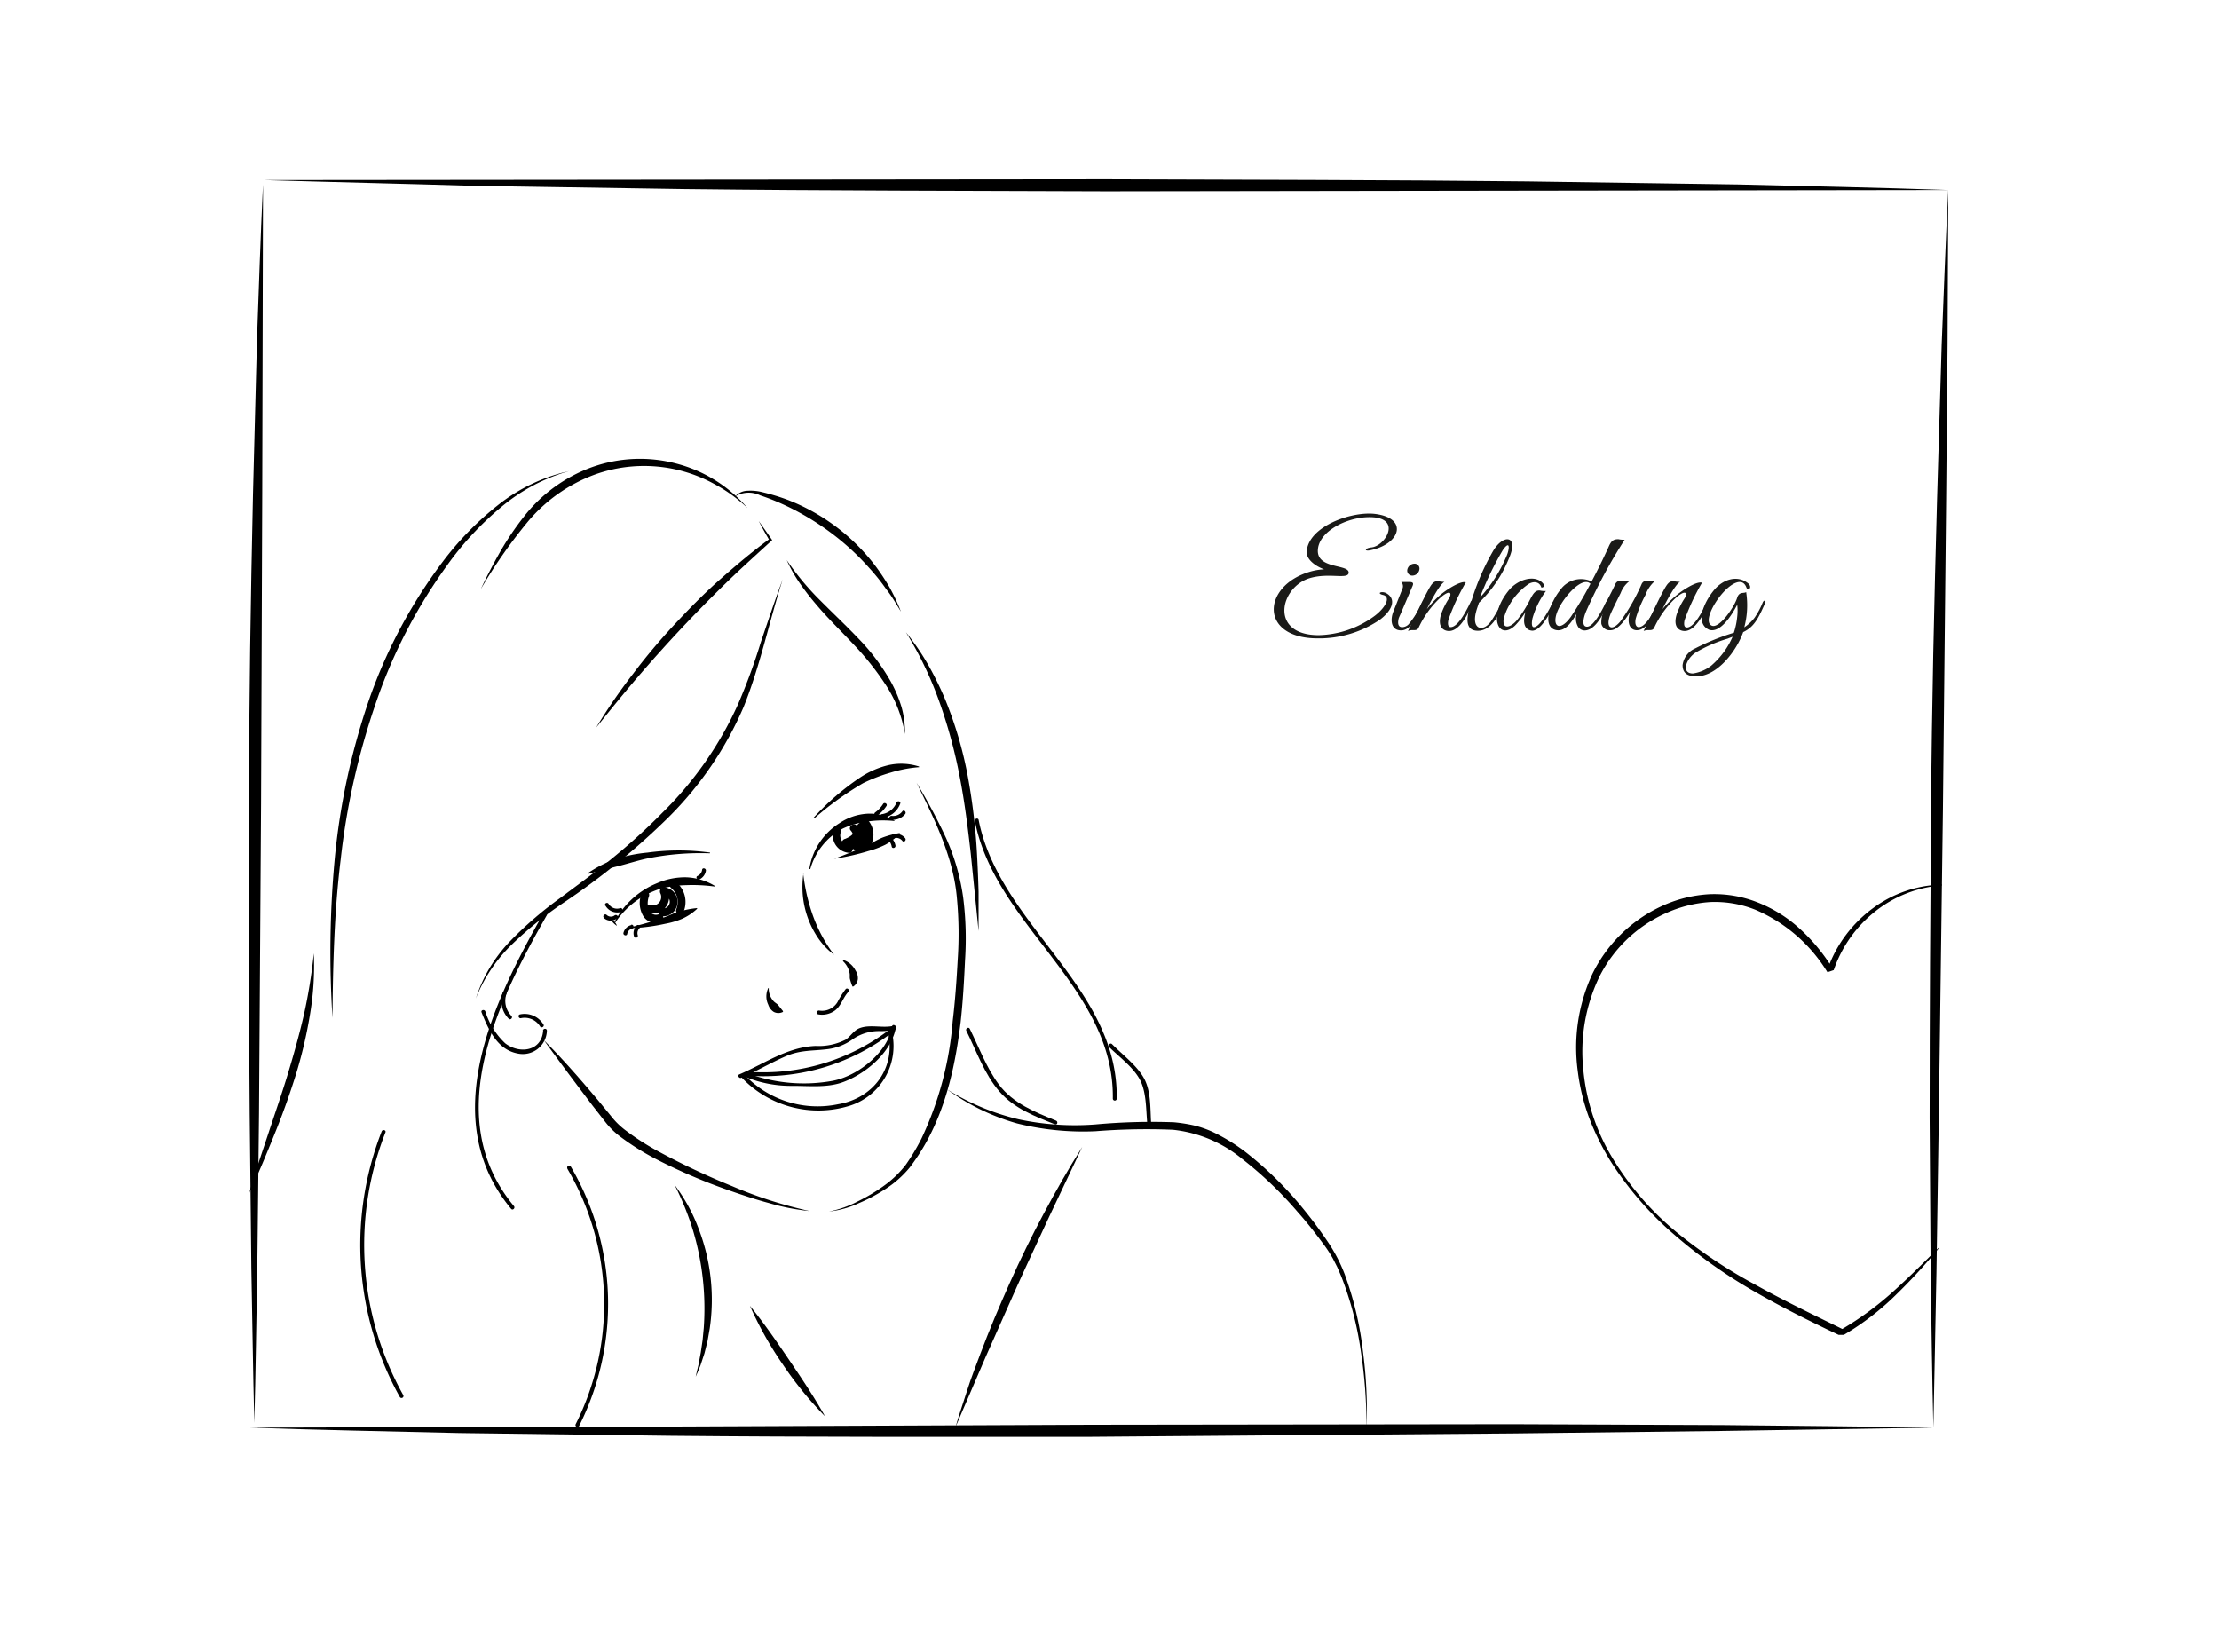 <svg viewBox="0 0 283.49 211.01" xmlns="http://www.w3.org/2000/svg"><path d="m33.6 23.6-.1 39.53-.15 39.53-.26 39.54-.22 19.8c-.13 6.59-.2 13.18-.38 19.77-.17-6.59-.25-13.18-.38-19.77l-.21-19.77c-.12-13.17-.09-26.35-.09-39.53s.22-26.36.51-39.54l.51-19.77c.24-6.62.45-13.21.77-19.79z"/><path d="m33.77 23 107.57-.1c17.92.07 35.85.07 53.78.27l26.89.39c9 .22 17.93.4 26.89.72l-107.56.16c-17.93-.07-35.86-.07-53.79-.28l-26.89-.42c-8.96-.27-17.93-.47-26.89-.74z"/><path d="m31.85 182.37 53.79-.14 53.77-.23 53.78-.07 26.9.11c9 .1 17.93.16 26.89.33l-26.89.42-26.89.32-53.78.43c-17.93 0-35.86.05-53.79-.13l-26.89-.35c-8.96-.21-17.93-.39-26.89-.69z"/><path d="m248.9 24.23-.09 19.77-.18 19.77-.41 39.53-.53 39.53-.3 19.77-.39 19.77c-.17-6.59-.24-13.18-.35-19.77l-.13-19.77c0-13.18.08-26.37.18-39.55s.4-26.36.77-39.53l.59-19.75c.27-6.6.5-13.19.84-19.77z"/><path d="m247.68 159.47a73.42 73.42 0 0 1 -5.53 6 34 34 0 0 1 -6.51 5l-.08.05h-.11-.31-.14-.1c-3.72-1.76-7.41-3.6-11-5.68a64.37 64.37 0 0 1 -10.07-7.18 42.38 42.38 0 0 1 -8.08-9.34 32.62 32.62 0 0 1 -2.74-5.56 26.69 26.69 0 0 1 -1.45-6 22.3 22.3 0 0 1 1.83-12.25 18.46 18.46 0 0 1 8.84-8.73 16.65 16.65 0 0 1 6.13-1.55 15 15 0 0 1 6.25 1.07 17.31 17.31 0 0 1 5.39 3.4 23.31 23.31 0 0 1 4 4.81l-.46-.16.32-.1-.26.24a16.49 16.49 0 0 1 5.7-7.49 15.39 15.39 0 0 1 8.81-3v.1a15.53 15.53 0 0 0 -8.51 3.3 16.25 16.25 0 0 0 -5.27 7.35l-.07.18-.19.06-.31.11-.29.09-.17-.26a20 20 0 0 0 -9-7.7 13.94 13.94 0 0 0 -5.82-1 16.15 16.15 0 0 0 -5.74 1.46 17.51 17.51 0 0 0 -8.46 8.18 22.08 22.08 0 0 0 -2 11.79 26.47 26.47 0 0 0 3.86 11.49 37.38 37.38 0 0 0 8 9.21 63.39 63.39 0 0 0 10.21 6.8c3.57 2 7.28 3.77 11 5.6h-.21.31l-.18.06a40.22 40.22 0 0 0 6.51-4.76c2-1.79 3.94-3.73 5.87-5.65z"/><g fill="#1a1a18"><path d="m176.35 79.12a13.81 13.81 0 0 1 -8 2.43c-7.49 0-7.13-6.68-1.06-8.5a7.49 7.49 0 0 1 1.87-.32c-1-.37-2.32-1.22-2.22-2.32.27-3.19 5.71-5.1 8.67-4.77 4.32.5 3.35 3.79-.4 4.62-1 .25-.89-.24 0-.33 1.71-.18 3.77-3.49.37-3.84-2.9-.28-6.76 1.48-7.18 3.86-.51 2.91 4.17 2 3.89 3.3-.22.75-2.52-.09-4.88.58-3.88 1.08-5.33 7.31 1.06 7.31a12.49 12.49 0 0 0 7.22-2.52c1.38-1.08 2-2.38 1-2.62-.85-.2-.22-.54.39-.24 1.28.69.92 2.08-.73 3.36z"/><path d="m179.1 80.12a1.18 1.18 0 0 0 .84-.35 11.93 11.93 0 0 0 1.74-2.8c.15-.34.41-.21.25.16-.49 1-1.54 3.4-2.92 3.4s-1.39-1.45-1-2.41l1.19-3a.78.78 0 0 0 -.19-.78h1c.6 0 .6.21.39.65l-1.48 3.47s-.19.41-.23.54c-.14.57-.11 1.09.41 1.12zm1.34-6.59a.64.64 0 0 1 -.65-.76.94.94 0 0 1 .89-.76.62.62 0 0 1 .65.76.92.92 0 0 1 -.89.76z"/><path d="m185.12 80.61c-.65 0-1.54-.45-1-2.18a9.27 9.27 0 0 1 1-2c.44-.72.11-1.22-1.32.12a12.21 12.21 0 0 0 -2.58 3.67c-.15.26-.32.28-.71.28a1.32 1.32 0 0 0 -.63.11c.89-1.76 1.65-3.53 2.56-5.2.49-.89.73-1.2 1.32-1.17a2.87 2.87 0 0 0 .78.08c-.56.29-1.58 2.15-2.25 3.49a13.7 13.7 0 0 1 1.55-1.67c.89-.8 2.8-2 3.43-1.75a27.24 27.24 0 0 0 -2.23 4.79c-.15.76.06.93.3.93 1 0 2.15-2.43 2.54-3.21.15-.34.45-.21.26.16-.51 1.19-1.59 3.55-3.02 3.55z"/><path d="m188.94 77c-.09.31-.27.76-.38 1.22-.56 2.23.92 2.55 1.91 1.17a19.62 19.62 0 0 0 1.37-2.39c.17-.32.45-.28.28.09-.46 1-1.43 3.49-3.31 3.49-2.07 0-1.18-2.55-.87-3.66a30.33 30.33 0 0 1 2.82-6.55c1.32-2.21 3.33-2 2 1a16.18 16.18 0 0 1 -3.82 5.63zm3.06-6.74a40.21 40.21 0 0 0 -2.94 6.09 18.16 18.16 0 0 0 3.38-5.25c.4-.85.56-2.26-.44-.84z"/><path d="m195.81 80.57c-.61 0-1.48-.45-.92-2.4a9.4 9.4 0 0 1 -1.34 1.75c-2.13 2-3.55-1.21-.74-4.57 1.11-1.32 3.25-2 4.3-.85.26.28.12.59-.2.54-.2-.69-.89-.84-1.58-.47a8.11 8.11 0 0 0 -2.47 2.66 6.6 6.6 0 0 0 -.76 1.87c-.18 1.3.84 1.15 1.71.11a14.87 14.87 0 0 0 1.65-2.6c.41-.78.67-1.22 1.26-1.18a2.91 2.91 0 0 0 .78.07 10.74 10.74 0 0 0 -1.72 3.5c-.15.76-.06 1.12.18 1.12.78 0 2-2.33 2.4-3.12.16-.34.44-.23.26.14-.56 1.11-1.69 3.34-2.81 3.43z"/><path d="m202.65 78.06c-.19.43-.76 2 .11 2s2-2.3 2.39-3.08c.15-.34.45-.26.28.11-.44 1-1.52 3.45-3 3.45a1 1 0 0 1 -.84-.5 2.13 2.13 0 0 1 -.17-1.63c-.55.91-1.43 2.39-2.71 2.06-1.71-.47-.71-3.47.63-5.12a3.23 3.23 0 0 1 4-1.08c.9-1.68 1.71-3.39 2.16-4.39.35-.84.67-1 1.26-1a3.41 3.41 0 0 0 .8.07 66.85 66.85 0 0 0 -4.91 9.11zm-3.42-.52c-1.22 2.3-.11 3.46 1.47 1.23a44.14 44.14 0 0 0 2.49-4.2c-.93-.91-2.97 1.15-3.96 2.97z"/><path d="m209.11 80.51c-.84 0-1.34-.87-.85-2.37-.64 1.11-1.6 2.37-2.51 2.37a1.1 1.1 0 0 1 -1.17-.83 3.36 3.36 0 0 1 .63-2.16c-.11 0-.28 0-.17-.29l.34-.65c.37-.71.76-1.47 1-2a.7.7 0 0 1 .72-.39h1.13a3.44 3.44 0 0 0 -1.18 1.56s-.84 1.69-1.17 2.4c-.89 1.93-.11 2.67 1.09 1.28a25.1 25.1 0 0 0 2.77-4.85.7.7 0 0 1 .72-.39h1a4.23 4.23 0 0 0 -1.24 1.81 15.38 15.38 0 0 0 -1.24 3c-.17.8.09 1.1.35 1.12.91 0 1.84-1.77 2.47-3.1.15-.34.45-.21.26.16-.59 1.2-1.6 3.33-2.95 3.33z"/><path d="m215.22 80.61c-.65 0-1.54-.45-1-2.18a9.27 9.27 0 0 1 1-2c.44-.72.11-1.22-1.32.12a12.21 12.21 0 0 0 -2.58 3.67c-.15.26-.32.28-.71.28a1.32 1.32 0 0 0 -.63.11c.89-1.76 1.65-3.53 2.56-5.2.49-.89.73-1.2 1.32-1.17a2.87 2.87 0 0 0 .78.08c-.56.29-1.58 2.15-2.25 3.49a14.4 14.4 0 0 1 1.61-1.62c.9-.8 2.81-2 3.44-1.75a27.24 27.24 0 0 0 -2.23 4.79c-.15.76.06.93.3.93 1 0 2.15-2.43 2.54-3.21.15-.34.45-.21.26.16-.59 1.14-1.66 3.5-3.09 3.5z"/><path d="m222.7 80.75c-.82 2.34-3.27 5.65-6 5.65-1.17 0-1.74-.47-1.74-1.43a2.7 2.7 0 0 1 1.61-2.14 29.74 29.74 0 0 1 4.94-2 9.52 9.52 0 0 0 .43-2.06 6.37 6.37 0 0 0 0-1.52c-.6 1.15-2.08 3.65-3.57 3.21-1.85-.8-.74-3.47.63-5.11 1.1-1.32 2.92-1.95 4.31-.85.65.54 0 1.09-.2.54-.49-1.32-1.86-.58-3 .68-1.36 1.53-2.4 3.77-1.43 4.2s2.89-2.38 3.25-3.55c.26-.85.85-.52 1.15-.74a10.92 10.92 0 0 1 -.24 4.51 5.64 5.64 0 0 0 1.3-1.21 10.17 10.17 0 0 0 1.07-2c.17-.34.47-.23.28.14-.88 1.99-1.42 3.03-2.79 3.68zm-2 .84a18 18 0 0 0 -4.09 1.78c-1.21.8-1.87 2.66-.33 2.66a4.94 4.94 0 0 0 2.34-1 10.59 10.59 0 0 0 1.67-1.82 10.43 10.43 0 0 0 1.06-1.87z"/></g><path d="m103.4 111a8.42 8.42 0 0 1 3.85-5.85 7.12 7.12 0 0 1 3.48-1.2 6.18 6.18 0 0 1 3.53.83v.1a13.73 13.73 0 0 0 -3.4.06 10.42 10.42 0 0 0 -3.18.9 8.47 8.47 0 0 0 -4.16 5.18z"/><path d="m106.55 109.71c1.42-.52 2.82-1.09 4.18-1.71.68-.31 1.32-.72 2-1a11.31 11.31 0 0 1 2.22-.59v.09a7.38 7.38 0 0 1 -1.85 1.41 11.83 11.83 0 0 1 -2.15.8 30 30 0 0 1 -4.45 1z"/><path d="m78.57 117.82a1.62 1.62 0 0 1 .19.31s.1.14 0 .1a3.06 3.06 0 0 1 -.35-.29l-.07-.07a3.34 3.34 0 0 1 -.29-.35c0-.06.06 0 .1 0a1.62 1.62 0 0 1 .31.19z"/><path d="m78.49 117.82a10.58 10.58 0 0 1 5.45-5 8.9 8.9 0 0 1 3.74-.75 7.55 7.55 0 0 1 3.63 1.09v.09a20.87 20.87 0 0 0 -3.59-.18 14.12 14.12 0 0 0 -3.47.5 10.8 10.8 0 0 0 -5.63 4.26z"/><path d="m80.51 118.45a38.09 38.09 0 0 0 4.27-1.24c.69-.25 1.35-.6 2.06-.78a12 12 0 0 1 2.22-.43v.09a6.93 6.93 0 0 1 -1.92 1.28 10.06 10.06 0 0 1 -2.14.63 24.31 24.31 0 0 1 -4.47.57z"/><path d="m90.7 109a34.32 34.32 0 0 0 -7.91.64c-1.29.27-2.54.68-3.82 1s-2.55.66-3.88 1v-.09a14.74 14.74 0 0 1 3.63-1.83 18.75 18.75 0 0 1 4-.81 29.32 29.32 0 0 1 8 0z"/><path d="m103.93 104.47a32.53 32.53 0 0 1 5.87-5.09 11.17 11.17 0 0 1 3.62-1.62 7.46 7.46 0 0 1 4 .16v.08a17 17 0 0 0 -3.69.71 21.24 21.24 0 0 0 -3.47 1.34 39.25 39.25 0 0 0 -6.2 4.47z"/><path d="m102.61 111.55a26 26 0 0 0 .48 2.8 24.29 24.29 0 0 0 .79 2.68 18.65 18.65 0 0 0 2.68 4.93 8.91 8.91 0 0 1 -2-2.07 11.62 11.62 0 0 1 -1.91-8.34z"/><path d="m98.21 126.2a2.39 2.39 0 0 0 .6 1.67c.19.22.46.33.62.54l.6.75v.1a1.26 1.26 0 0 1 -1.18 0 1.69 1.69 0 0 1 -.7-.92 2.43 2.43 0 0 1 0-2.12z"/><path d="m107.74 122.63a2.69 2.69 0 0 1 1.55 1.33 1.76 1.76 0 0 1 .31 1.06 1.27 1.27 0 0 1 -.59 1h-.1a6.55 6.55 0 0 1 -.31-.91c-.08-.25 0-.52-.06-.8a2.81 2.81 0 0 0 -.85-1.53z"/><path d="m100 74c-1.74 5.41-2.86 11-5 16.31a44.91 44.91 0 0 1 -9.64 14.14 91.89 91.89 0 0 1 -13.26 10.8 48.33 48.33 0 0 0 -6.6 5.3 19.56 19.56 0 0 0 -4.71 7 18.88 18.88 0 0 1 4.36-7.3 47.87 47.87 0 0 1 6.49-5.59c2.28-1.71 4.57-3.36 6.76-5.17a78.5 78.5 0 0 0 6.25-5.7 45.76 45.76 0 0 0 9.62-13.79 75.76 75.76 0 0 0 2.94-8c.9-2.63 1.79-5.35 2.79-8z"/><path d="m96.93 66.56c.56.77 1.1 1.55 1.64 2.32l.08.11-.11.11c-2 1.83-4.05 3.67-6 5.58s-3.86 3.85-5.72 5.84-3.66 4-5.45 6.09-3.49 4.2-5.21 6.34a72.75 72.75 0 0 1 4.65-6.79 79.57 79.57 0 0 1 5.29-6.31c1.86-2 3.81-4 5.85-5.8s4.15-3.59 6.37-5.21v.22c-.49-.83-.95-1.66-1.39-2.5z"/><path d="m95.5 64.9a19.42 19.42 0 0 0 -4.3-3.1 18.61 18.61 0 0 0 -15.2-1.18 20.31 20.31 0 0 0 -8.48 5.92 64.47 64.47 0 0 0 -6.1 8.72c.76-1.62 1.59-3.2 2.47-4.76a37.27 37.27 0 0 1 3-4.45 19.4 19.4 0 0 1 8.73-6.37 18.23 18.23 0 0 1 10.79-.46 17.89 17.89 0 0 1 9.09 5.68z"/><path d="m72.7 60.18a23.34 23.34 0 0 0 -8.83 4.73 39.39 39.39 0 0 0 -6.8 7.38 66.55 66.55 0 0 0 -9.17 17.86 92.15 92.15 0 0 0 -4.38 19.66c-.41 3.35-.66 6.71-.81 10.09s-.21 6.75-.23 10.13a129.84 129.84 0 0 1 .28-20.3 88.14 88.14 0 0 1 4.24-19.91 64.81 64.81 0 0 1 9.51-18 39.33 39.33 0 0 1 7.11-7.3 22.56 22.56 0 0 1 9.08-4.34z"/><path d="m100.51 71.55a34.62 34.62 0 0 0 4.35 5.22c1.59 1.6 3.25 3.16 4.83 4.82a26.82 26.82 0 0 1 4.15 5.54 16.74 16.74 0 0 1 1.34 3.21 11.68 11.68 0 0 1 .43 3.42 16.19 16.19 0 0 0 -2.43-6.24 35.88 35.88 0 0 0 -4.18-5.25c-1.54-1.65-3.19-3.23-4.68-5a32.9 32.9 0 0 1 -2.11-2.72 18.44 18.44 0 0 1 -1.7-3z"/><path d="m93.93 63.41a2.19 2.19 0 0 1 1.57-.72 6.18 6.18 0 0 1 1.77.15 27.85 27.85 0 0 1 3.33 1 25.71 25.71 0 0 1 11.09 8.26 28.16 28.16 0 0 1 1.94 2.9 24.74 24.74 0 0 1 1.47 3.13c-.61-1-1.19-2-1.88-2.87a26.12 26.12 0 0 0 -2.13-2.66 32.33 32.33 0 0 0 -5-4.59 33.68 33.68 0 0 0 -5.81-3.47 29.7 29.7 0 0 0 -3.16-1.26 3.35 3.35 0 0 0 -3.19.13z"/><path d="m115.74 80.77a31.56 31.56 0 0 1 2.82 4.12 41.67 41.67 0 0 1 2.21 4.5 50.26 50.26 0 0 1 2.84 9.61 77.12 77.12 0 0 1 1.2 9.93q.14 2.49.21 5v5l-1-9.9c-.37-3.29-.78-6.57-1.41-9.8a64.06 64.06 0 0 0 -2.58-9.52 46 46 0 0 0 -4.29-8.94z"/><path d="m69.48 132.87c2.46 2.46 4.75 5.09 7 7.77l1.64 2a9.67 9.67 0 0 0 1.77 1.73 32.57 32.57 0 0 0 4.31 2.76 93.9 93.9 0 0 0 9.36 4.4 55.11 55.11 0 0 0 9.87 3.17 27.88 27.88 0 0 1 -5.12-1c-1.69-.45-3.34-1-5-1.58a72.59 72.59 0 0 1 -9.62-4.12 32.67 32.67 0 0 1 -4.46-2.81 10 10 0 0 1 -1.93-1.91l-1.6-2.05c-2.1-2.77-4.18-5.54-6.22-8.36z"/><path d="m117.1 100a71.67 71.67 0 0 1 3.74 7 27.8 27.8 0 0 1 2.21 7.64 41.59 41.59 0 0 1 .24 8c-.12 2.63-.27 5.27-.56 7.9-.63 5.23-1.75 10.54-4.33 15.25a27.06 27.06 0 0 1 -2.18 3.35 13.34 13.34 0 0 1 -3 2.68 21.54 21.54 0 0 1 -3.51 1.88 12 12 0 0 1 -3.8 1.06 13.29 13.29 0 0 0 3.69-1.3 22.25 22.25 0 0 0 3.34-2 13.21 13.21 0 0 0 2.77-2.66 27.52 27.52 0 0 0 2-3.33 42.91 42.91 0 0 0 4-15c.31-2.59.5-5.21.64-7.83a48.46 48.46 0 0 0 -.09-7.81c-.43-5.3-2.84-10.1-5.16-14.83z"/><path d="m40.09 121.78a37.31 37.31 0 0 1 -.52 8 57.55 57.55 0 0 1 -1.86 7.78q-1.2 3.81-2.71 7.5c-1 2.47-2 4.9-3.15 7.32.36-1.28.78-2.54 1.17-3.81l1.26-3.77c.83-2.52 1.7-5 2.47-7.54s1.48-5.06 2.07-7.62a68.13 68.13 0 0 0 1.27-7.86z"/><path d="m86.18 151.35a22.2 22.2 0 0 1 3.09 5.65 25.28 25.28 0 0 1 1.4 12.73l-.28 1.59-.39 1.55-.5 1.52c-.2.5-.41 1-.62 1.48.11-.52.23-1 .36-1.55l.29-1.56.23-1.56.15-1.57a34.84 34.84 0 0 0 -1.36-12.41 36 36 0 0 0 -2.37-5.87z"/><path d="m95.81 166.81c1.81 2.23 3.42 4.57 5 6.9s3.18 4.7 4.59 7.21a46.52 46.52 0 0 1 -5.41-6.65 45.54 45.54 0 0 1 -4.18-7.46z"/><path d="m77.11 117.23a1.29 1.29 0 0 0 1.75.06c.25-.2-.1-.55-.35-.35a.79.79 0 0 1 -1-.06c-.23-.23-.59.13-.36.35z"/><path d="m77.35 115.69a1.74 1.74 0 0 0 2 .8c.31-.1.18-.58-.13-.48a1.25 1.25 0 0 1 -1.48-.57.25.25 0 0 0 -.43.25z"/><path d="m113.78 104.7a2 2 0 0 0 1.86-.71c.2-.25-.15-.61-.35-.36a1.46 1.46 0 0 1 -1.38.59c-.31 0-.45.44-.13.48z"/><path d="m112.81 104.48a2.85 2.85 0 0 0 2.2-1.82c.12-.3-.36-.43-.48-.13a2.36 2.36 0 0 1 -1.85 1.47c-.32 0-.19.53.13.48z"/><path d="m112.05 104.2a4.57 4.57 0 0 0 1.2-1.24c.18-.27-.26-.53-.43-.26a3.86 3.86 0 0 1 -1 1.07c-.27.18 0 .62.25.43z"/><path d="m114.23 107.07a1 1 0 0 1 1.06.35c.2.25.55-.1.35-.35a1.42 1.42 0 0 0 -1.54-.48.25.25 0 0 0 .13.48z"/><path d="m80.65 118.17a1.35 1.35 0 0 0 -1 1c-.07.31.42.45.48.13a.85.85 0 0 1 .63-.68c.31-.09.18-.58-.13-.49z"/><path d="m81.33 118.24a1.38 1.38 0 0 0 -.33 1.37.25.25 0 0 0 .48-.14.87.87 0 0 1 .21-.88c.22-.24-.14-.59-.36-.35z"/><path d="m113.63 107.48a1.46 1.46 0 0 1 .29.66c.06.32.54.18.48-.13a1.81 1.81 0 0 0 -.42-.88c-.2-.25-.55.1-.35.35z"/><path d="m89.35 112.34a1.49 1.49 0 0 0 .83-1.1c.06-.32-.43-.45-.48-.14a1 1 0 0 1 -.6.8c-.29.14 0 .58.25.44z"/><path d="m81.93 114.22a3.28 3.28 0 0 0 .3 2.88 1.9 1.9 0 0 0 2.19.69c.58-.25.33-1.22-.27-1a1 1 0 0 1 -1.23-.47 2.59 2.59 0 0 1 0-1.86.5.5 0 0 0 -1-.27z"/><path d="m85.74 113.44a2.32 2.32 0 0 1 .67 2.67c-.25.58.61 1.09.86.5a3.29 3.29 0 0 0 -.82-3.87c-.48-.42-1.19.28-.71.7z"/><path d="m106.51 106a2.24 2.24 0 0 0 1.92 2.94c.64.08.63-.92 0-1a1.23 1.23 0 0 1 -1-1.67c.2-.61-.77-.88-1-.27z"/><path d="m109.92 105.22a1.8 1.8 0 0 1 .42 2.31.5.5 0 0 0 .87.51 2.82 2.82 0 0 0 -.58-3.53c-.49-.42-1.2.29-.71.71z"/><path d="m104.5 129.57a2.79 2.79 0 0 0 2.2-.51c.79-.62 1-1.64 1.69-2.36.22-.23-.13-.58-.35-.35a10.59 10.59 0 0 0 -1.04 1.65 2.3 2.3 0 0 1 -2.34 1.09c-.31-.05-.45.43-.13.48z"/><path d="m69.39 131.66c-.2 2.67-3.06 3-4.85 1.61a9.4 9.4 0 0 1 -2.54-4.08c-.12-.29-.6-.17-.48.13.89 2.21 2 4.77 4.63 5.26a3.08 3.08 0 0 0 3.72-2.92c0-.32-.47-.32-.5 0z"/><path d="m69.43 116.66c-6.31 11.11-13.75 26.19-4.13 37.76.21.25.56-.11.36-.35-9.47-11.39-2-26.28 4.2-37.16a.25.25 0 0 0 -.43-.25z"/><path d="m72.48 149.29a34.15 34.15 0 0 1 1.07 32.63c-.15.29.29.54.43.25a34.68 34.68 0 0 0 -1.07-33.17.25.25 0 0 0 -.43.25z"/><path d="m48.76 144.53a39.88 39.88 0 0 0 2.32 33.93.25.25 0 0 0 .43-.26 39.39 39.39 0 0 1 -2.27-33.54c.12-.3-.36-.43-.48-.13z"/><path d="m123.45 131.66c1.28 2.58 2.32 5.57 4.23 7.77s4.57 3.18 7.1 4.2c.3.12.43-.36.13-.48-2.67-1.08-5.51-2.22-7.29-4.6-1.59-2.13-2.56-4.77-3.73-7.14-.15-.29-.58 0-.44.25z"/><path d="m124.55 104.88c2.58 13.38 17.81 21.22 17.62 35.46a.25.25 0 0 0 .5 0c.2-14.34-15-22.17-17.64-35.59-.06-.32-.54-.19-.48.13z"/><path d="m82.76 116.6a2.09 2.09 0 0 0 2.46-3l-.43.75a.85.85 0 0 1 -.15 1.7.5.5 0 0 0 0 1 1.85 1.85 0 1 0 .15-3.7c-.41 0-.57.45-.43.75a1.08 1.08 0 0 1 -1.33 1.5.5.5 0 0 0 -.27 1z"/><path d="m95.47 137.4a27 27 0 0 0 18.78-5.72c.25-.19-.11-.55-.36-.35a26.54 26.54 0 0 1 -18.42 5.57c-.32 0-.32.48 0 .5z"/><path d="m95.13 137.53a15.41 15.41 0 0 0 6.15 1.18c2 0 4.22.24 6.17-.39 3-1 6.45-3.84 7-7.07 0-.32-.43-.45-.48-.14-.53 3.33-4.38 6.34-7.57 6.95a20.59 20.59 0 0 1 -11-1c-.29-.13-.54.3-.25.43z"/><path d="m94.7 137.68c1.94-.83 3.75-1.91 5.68-2.75s3.5-.66 5.44-.92a6.94 6.94 0 0 0 3-1.17 5.88 5.88 0 0 1 3.57-1.13 7.79 7.79 0 0 0 1.94-.19c.32-.08.18-.56-.13-.49-1.42.35-3.06-.22-4.41.32-.75.31-1.09 1-1.74 1.45a7.59 7.59 0 0 1 -3.87.81c-3.63.16-6.46 2.24-9.74 3.64-.29.12 0 .55.26.43z"/><path d="m113.39 131.64c1.21 4.69-1.79 8.65-6.29 9.41a12.82 12.82 0 0 1 -11.94-3.71c-.23-.22-.59.13-.36.36a13.51 13.51 0 0 0 13.69 3.57 8 8 0 0 0 5.38-9.77.25.25 0 0 0 -.48.14z"/><path d="m107.47 108.16a1.48 1.48 0 0 0 2.21-.19 2.08 2.08 0 0 0 -.15-2.5l-.69.69c.57.38-.67.92-.87 1a.51.51 0 0 0 0 1 2 2 0 0 0 2.43-2.82l-.86.51a2.63 2.63 0 0 1 .39 1.15c0 .26-.12.65-.43.68-.63.06-.64 1.06 0 1a1.55 1.55 0 0 0 1.36-1.13 3 3 0 0 0 -.46-2.21c-.29-.58-1.13-.07-.86.51a1 1 0 0 1 -1.3 1.34v1a2.33 2.33 0 0 0 1.6-1.21 1.33 1.33 0 0 0 -.49-1.61c-.4-.26-1 .29-.69.69a1.37 1.37 0 0 1 .36 1.12c-.1.37-.51.66-.84.35s-1.18.26-.71.71z"/><path d="m66.56 130.06a2.31 2.31 0 0 1 2.44 1.06c.17.27.6 0 .43-.25a2.81 2.81 0 0 0 -3-1.29c-.32.07-.18.55.13.48z"/><path d="m64.22 126.84a3.23 3.23 0 0 0 .77 3.29c.22.23.57-.13.35-.36a2.73 2.73 0 0 1 -.64-2.8c.1-.31-.38-.44-.48-.13z"/><path d="m141.66 133.71c1.26 1.26 3 2.51 3.9 4.08s.84 3.81 1 5.6c0 .32.53.32.5 0-.12-1.81 0-4-.91-5.65s-2.75-3-4.1-4.38a.25.25 0 0 0 -.35.35z"/><path d="m138.26 146.52-4.21 8.88c-1.38 3-2.77 5.92-4.11 8.9s-2.65 6-4 9l-3.87 9c.45-1.58 1-3.13 1.49-4.69s1.1-3.09 1.67-4.63c1.15-3.07 2.43-6.09 3.77-9.09s2.78-5.94 4.33-8.84 3.17-5.75 4.93-8.53z"/><path d="m121 139.16a30.31 30.31 0 0 0 9.12 3.82 34.45 34.45 0 0 0 9.83.66 79.48 79.48 0 0 1 10-.28 20.11 20.11 0 0 1 2.53.39 13 13 0 0 1 2.44.84 23.33 23.33 0 0 1 4.33 2.67 45.61 45.61 0 0 1 7.17 7.06c1.06 1.29 2.07 2.63 3 4a20.45 20.45 0 0 1 2.37 4.45 42.53 42.53 0 0 1 2.32 9.74 58.29 58.29 0 0 1 .47 10 63.59 63.59 0 0 0 -.73-9.94 42.53 42.53 0 0 0 -2.52-9.58l-.49-1.13-.56-1.1a18.2 18.2 0 0 0 -1.36-2.05c-1-1.34-2-2.62-3.11-3.86a48.36 48.36 0 0 0 -7.13-6.82 16.66 16.66 0 0 0 -8.83-3.71 82.31 82.31 0 0 0 -9.91.19 35 35 0 0 1 -10-1 28.05 28.05 0 0 1 -8.94-4.35z"/></svg>